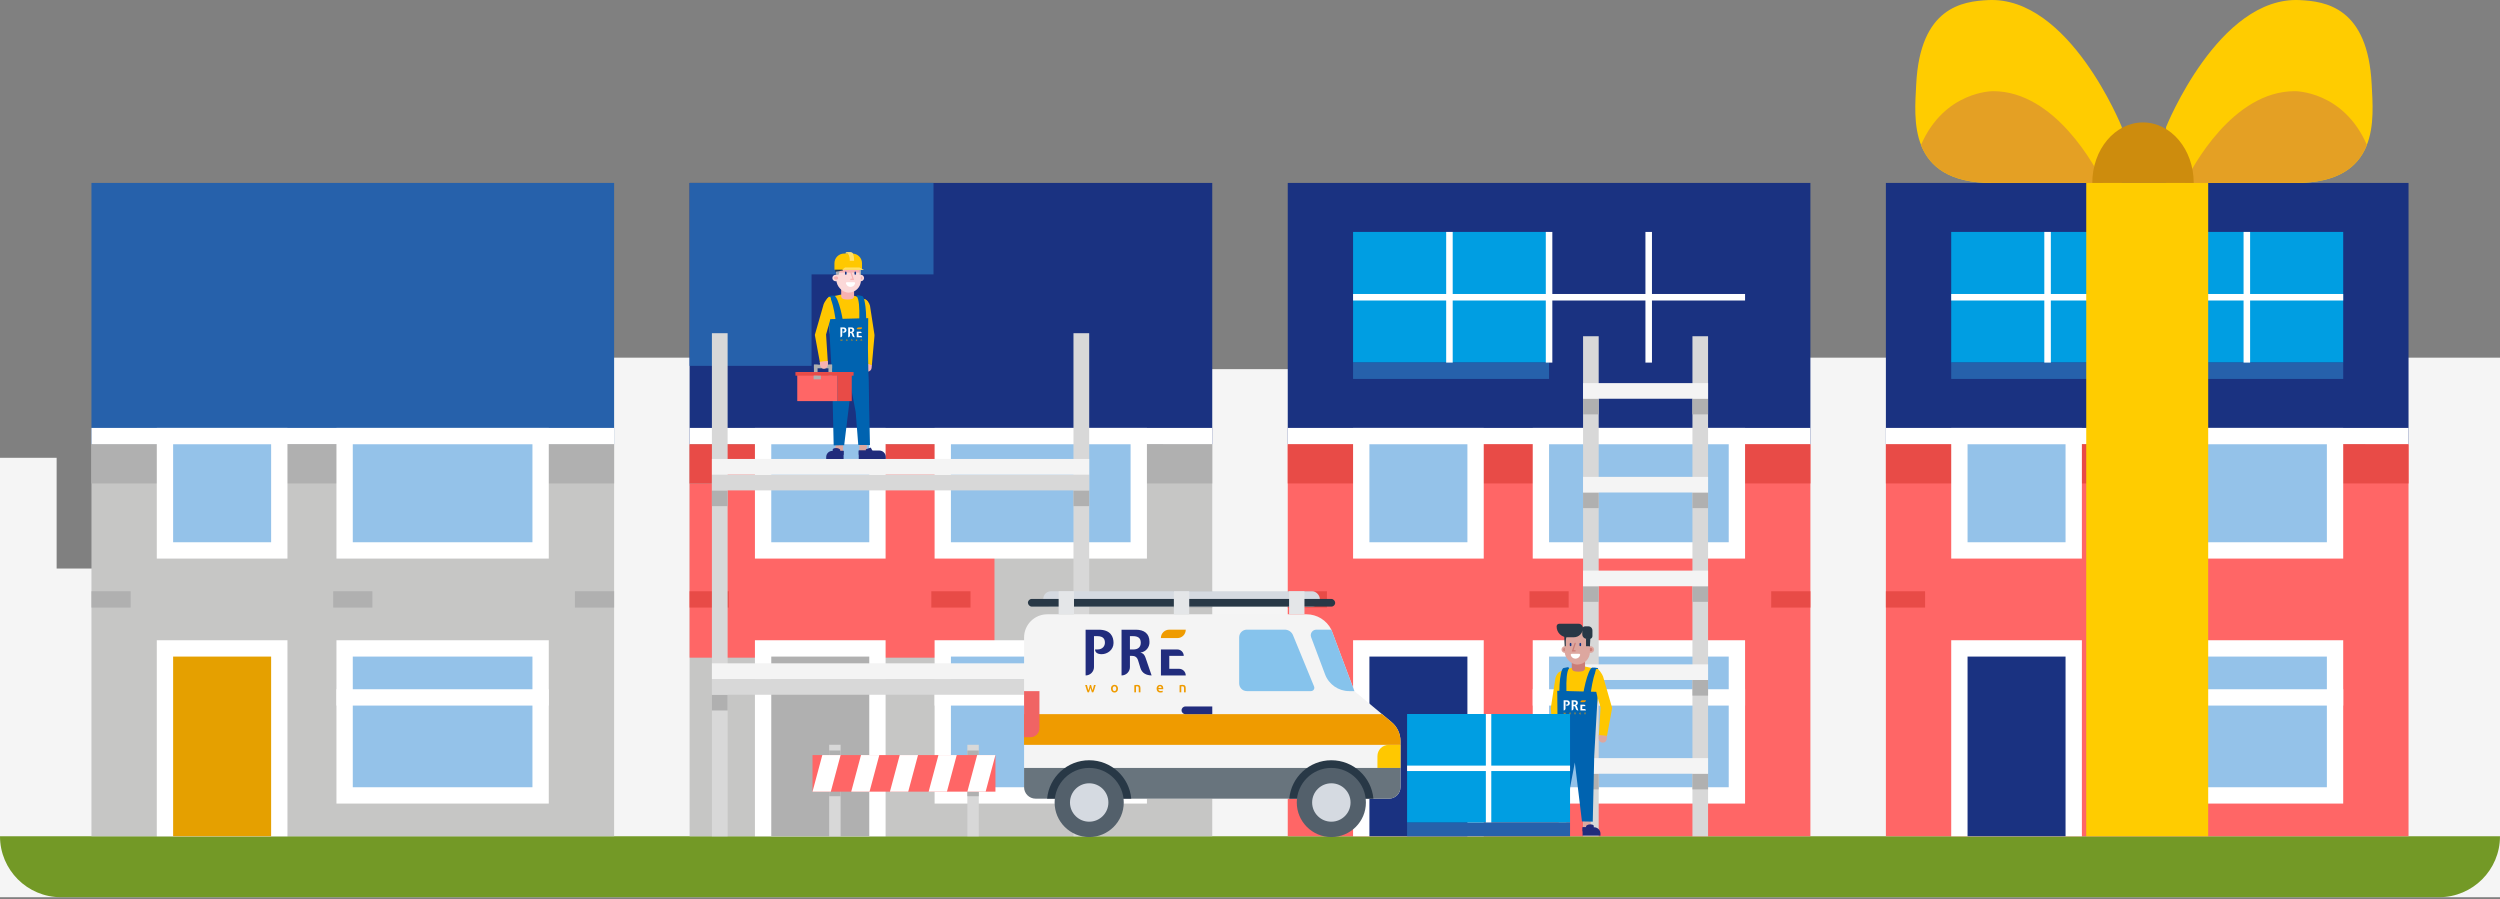 <?xml version="1.0" encoding="UTF-8"?>
<svg id="Laag_1" data-name="Laag 1" xmlns="http://www.w3.org/2000/svg" viewBox="0 0 656 236">
  <rect x="0" y="0" width="656" height="236" fill="#808080" stroke="none"/>
  <defs>
    <style>
      .cls-1 {
        fill: #f7b1b1;
      }

      .cls-2 {
        fill: #0063b0;
      }

      .cls-3 {
        fill: #68747d;
      }

      .cls-4 {
        fill: #f06464;
      }

      .cls-5 {
        fill: #f4f4f4;
      }

      .cls-6 {
        fill: #f5f5f5;
      }

      .cls-7 {
        fill: #fbd8d8;
      }

      .cls-8 {
        fill: #e4a024;
      }

      .cls-9 {
        fill: #ef9b00;
      }

      .cls-10 {
        fill: #fff;
      }

      .cls-11 {
        fill: #ffdf69;
      }

      .cls-12 {
        fill: #fc0;
      }

      .cls-13 {
        fill: #ffc700;
      }

      .cls-14 {
        fill: #ffc800;
      }

      .cls-15 {
        fill: #e84b47;
      }

      .cls-16 {
        fill: #e4e6e8;
      }

      .cls-17 {
        fill: #e5a000;
      }

      .cls-18 {
        fill: #f66;
      }

      .cls-19 {
        fill: #739926;
      }

      .cls-20 {
        fill: #009ee2;
      }

      .cls-21 {
        fill: #a9afb5;
      }

      .cls-22 {
        fill: #b0b0b0;
      }

      .cls-23 {
        fill: #d8d8d8;
      }

      .cls-24 {
        fill: #cd8c0d;
      }

      .cls-25 {
        fill: #dda79f;
      }

      .cls-26 {
        fill: #cc7d76;
      }

      .cls-27 {
        fill: #c6c6c5;
      }

      .cls-28 {
        fill: #d5dae1;
      }

      .cls-29 {
        fill: #113385;
      }

      .cls-30 {
        fill: #212c7c;
      }

      .cls-31 {
        fill: #212c7d;
      }

      .cls-32 {
        fill: #1a3281;
      }

      .cls-33 {
        fill: #94c2e9;
      }

      .cls-34 {
        fill: #86c3ec;
      }

      .cls-35 {
        fill: #283846;
      }

      .cls-36 {
        fill: #53606b;
      }

      .cls-37 {
        fill: #2661ab;
      }
    </style>
  </defs>
  <polygon class="cls-6" points="550.785 82.55 550.785 143.991 513.231 143.991 513.231 93.848 385.171 93.848 385.171 133.566 355.122 133.566 355.122 96.861 305.188 96.861 305.188 143.991 295.86 143.991 295.86 120.119 246 120.119 246 143.99 232.23 143.99 232.23 93.848 104.17 93.848 104.17 133.566 74.122 133.566 74.122 96.861 24.187 96.861 24.187 149.185 14.86 149.185 14.86 120.119 -0 120.119 -0 235.429 656 235.429 656 93.848 620.647 93.848 620.647 138.796 586.84 138.796 586.84 82.548 568.332 55.43 550.785 82.55"/>
  <path class="cls-19" d="m0,219.429h656c0,8.837-7.163,16-16,16H16C7.163,235.429,0,228.266,0,219.429h0Z"/>
  <g>
    <rect class="cls-37" x="24" y="48" width="137.143" height="68.572"/>
    <rect class="cls-27" x="24" y="116.572" width="137.143" height="102.857"/>
    <rect class="cls-10" x="24" y="112.286" width="137.143" height="4.286"/>
    <rect class="cls-22" x="24" y="116.572" width="137.143" height="10.286"/>
    <rect class="cls-10" x="88.286" y="168" width="55.714" height="42.858"/>
    <rect class="cls-33" x="92.571" y="172.286" width="47.143" height="34.286"/>
    <path class="cls-10" d="m88.286,180.858h55.714v4.285h-55.714v-4.285Zm0-68.572h55.714v34.286h-55.714v-34.286Z"/>
    <rect class="cls-33" x="92.571" y="116.572" width="47.143" height="25.714"/>
    <rect class="cls-10" x="41.143" y="112.286" width="34.285" height="34.286"/>
    <rect class="cls-33" x="45.428" y="116.572" width="25.715" height="25.714"/>
    <rect class="cls-10" x="41.143" y="168" width="34.285" height="51.429"/>
    <rect class="cls-17" x="45.428" y="172.286" width="25.715" height="47.143"/>
    <path class="cls-22" d="m24,155.143h10.286v4.286h-10.286v-4.286Zm126.857,0h10.286v4.286h-10.286v-4.286Zm-63.428,0h10.285v4.286h-10.285v-4.286Z"/>
  </g>
  <g>
    <rect class="cls-32" x="337.905" y="48" width="137.143" height="68.572"/>
    <rect class="cls-18" x="337.905" y="116.572" width="137.143" height="102.857"/>
    <rect class="cls-20" x="355.048" y="60.856" width="51.428" height="34.285"/>
    <rect class="cls-37" x="355.048" y="95.146" width="51.428" height="4.285"/>
    <path class="cls-10" d="m379.476,95.14v-34.284h1.714v34.286l-1.714-.002Zm26.143,0v-34.284h1.714v34.286l-1.714-.002Zm27.857,0h-1.714v-34.284h1.714"/>
    <path class="cls-10" d="m355.048,77.141h102.857v1.714h-102.857v-1.714Zm-17.143,35.145h137.143v4.286h-137.143v-4.286Z"/>
    <rect class="cls-15" x="337.905" y="116.572" width="137.143" height="10.286"/>
    <rect class="cls-10" x="402.19" y="168" width="55.715" height="42.858"/>
    <rect class="cls-33" x="406.476" y="172.286" width="47.143" height="34.286"/>
    <path class="cls-10" d="m402.19,180.858h55.715v4.285h-55.715v-4.285Zm0-68.572h55.715v34.286h-55.715v-34.286Z"/>
    <rect class="cls-33" x="406.476" y="116.572" width="47.143" height="25.714"/>
    <rect class="cls-10" x="355.047" y="112.286" width="34.286" height="34.286"/>
    <rect class="cls-33" x="359.333" y="116.572" width="25.714" height="25.714"/>
    <rect class="cls-10" x="355.047" y="168" width="34.286" height="51.429"/>
    <rect class="cls-32" x="359.333" y="172.286" width="25.714" height="47.143"/>
    <rect class="cls-15" x="337.905" y="155.143" width="10.285" height="4.286"/>
    <rect class="cls-15" x="464.762" y="155.143" width="10.286" height="4.286"/>
    <rect class="cls-15" x="401.333" y="155.143" width="10.286" height="4.286"/>
    <path class="cls-23" d="m415.397,88.229h4.1v131.2h-4.1V88.229Zm28.7,0h4.1v131.2h-4.1V88.229Z"/>
    <path class="cls-22" d="m444.097,203.029h4.1v4.1h-4.1v-4.1Zm-28.7,0h4.1v4.1h-4.1v-4.1Z"/>
    <rect class="cls-5" x="415.397" y="198.929" width="32.8" height="4.1"/>
    <path class="cls-22" d="m444.097,178.429h4.1v4.1h-4.1v-4.1Zm-28.7,0h4.1v4.1h-4.1v-4.1Z"/>
    <rect class="cls-5" x="415.397" y="174.329" width="32.8" height="4.1"/>
    <path class="cls-22" d="m444.097,153.829h4.1v4.1h-4.1v-4.1Zm-28.7,0h4.1v4.1h-4.1v-4.1Z"/>
    <rect class="cls-5" x="415.397" y="149.729" width="32.8" height="4.1"/>
    <path class="cls-22" d="m444.097,129.229h4.1v4.1h-4.1v-4.1Zm-28.7,0h4.1v4.1h-4.1v-4.1Z"/>
    <rect class="cls-5" x="415.397" y="125.129" width="32.8" height="4.1"/>
    <path class="cls-22" d="m444.097,104.629h4.1v4.1h-4.1v-4.1Zm-28.7,0h4.1v4.1h-4.1v-4.1Z"/>
    <rect class="cls-5" x="415.397" y="100.529" width="32.8" height="4.1"/>
    <g>
      <g>
        <path class="cls-25" d="m407.709,194.73c.069.566.549.981,1.105.981.045,0,.09-.003.136-.009.612-.074,1.046-.63.972-1.241l-.155-1.695-2.137,1.106.079.858Z"/>
        <path class="cls-13" d="m407.64,193.949l-.706-7.917c-.012-.104-.01-.209.006-.313l1.203-7.796c.179-.795.856-1.77,1.464-1.67.608.098,1.457,3.696.649,4.518l-.98,5.933.544,6.524-2.18.72Z"/>
        <rect class="cls-25" x="415.413" y="214.749" width="1.983" height="2.639"/>
        <rect class="cls-25" x="409.02" y="214.749" width="1.983" height="2.639"/>
        <path class="cls-13" d="m419.118,175.582l-3.155-.669c-.905-.075-2.754.33-3.69.363l-2.8.897c-.598.242-.899.912-.899,1.874l.242,16.571,9.302.108.044-3.276,1.646-12.323c.111-.924.216-3.469-.689-3.543Z"/>
        <g>
          <g>
            <path class="cls-26" d="m415.915,175.306c0,.374-.249.7-.609.803-.266.076-.634.137-1.131.137-.519,0-.898-.067-1.167-.148-.344-.104-.573-.431-.573-.791v-2.303h3.48v2.303Z"/>
            <g>
              <path class="cls-25" d="m409.74,169.565h.678c.482,0,.873.391.873.873h0c0,.482-.391.873-.873.873h-.678v-1.747h0Z" transform="translate(821.031 340.876) rotate(-180)"/>
              <path class="cls-25" d="m416.746,169.565h.678c.482,0,.873.391.873.873h0c0,.482-.391.873-.873.873h-.678v-1.747h0Z"/>
              <path class="cls-26" d="m416.746,170.007h.677c.238,0,.431.193.431.431h0c0,.238-.193.431-.431.431h-.677v-.862h0Z"/>
              <path class="cls-26" d="m410.183,170.007h.677c.238,0,.431.193.431.431h0c0,.238-.193.431-.431.431h-.677v-.862h0Z" transform="translate(821.474 340.876) rotate(180)"/>
              <rect class="cls-25" x="410.589" y="164.978" width="6.606" height="9.397" rx="3.303" ry="3.303" transform="translate(827.784 339.353) rotate(-180)"/>
              <path class="cls-26" d="m412.435,170.953h.881c.091,0,.166-.074.166-.166,0-.091-.074-.166-.166-.166h-.423s.581-1.758.581-1.758c.029-.087-.018-.18-.105-.209-.087-.029-.18.018-.209.105l-.724,2.193Z"/>
              <path class="cls-10" d="m412.432,171.559c-.182,0-.313.175-.263.35.152.535.645.927,1.228.927s1.076-.392,1.228-.927c.05-.175-.081-.35-.263-.35h-1.931Z"/>
              <path class="cls-35" d="m417.319,167.389l-.124,2.175h-.278s0-1.383,0-1.383c0-1.671-1.355-3.026-3.026-3.026h0c-1.671,0-3.026,1.355-3.026,3.026v1.39h-.278s-.124-2.18-.124-2.18c-.087-1.518,1.121-2.798,2.642-2.799l1.567-.001c1.523-.001,2.733,1.279,2.646,2.799Z"/>
              <rect class="cls-29" x="411.905" y="168.688" width=".43" height=".883" rx=".215" ry=".215" transform="translate(824.24 338.259) rotate(-180)"/>
              <rect class="cls-29" x="414.459" y="168.688" width=".43" height=".883" rx=".215" ry=".215" transform="translate(829.348 338.259) rotate(180)"/>
              <rect class="cls-35" x="416.173" y="167.444" width="1.022" height="2.121" transform="translate(833.368 337.009) rotate(180)"/>
            </g>
          </g>
          <path class="cls-35" d="m409.137,163.673h5.086c.624,0,1.13.506,1.13,1.13v.048c0,1.305-1.06,2.365-2.365,2.365h-1.743c-1.535,0-2.782-1.246-2.782-2.782v-.086c0-.372.302-.674.674-.674Z"/>
          <path class="cls-35" d="m415.908,164.348h.878c.589,0,1.068.478,1.068,1.068v1.513c0,.386-.314.7-.7.7h-.769c-.662,0-1.199-.537-1.199-1.199v-1.359c0-.398.323-.722.722-.722Z"/>
        </g>
        <polygon class="cls-2" points="419.276 181.546 418.327 198.319 417.941 215.599 415.107 215.547 413.236 200.078 412.007 206.557 411.308 215.48 408.15 215.503 408.372 205.285 408.477 198.034 408.585 195.68 408.696 189.412 408.62 181.262 419.276 181.546"/>
        <path class="cls-2" d="m417.759,175.186c-1.132.469-2.562,6.671-2.667,10.119h1.916s.671-8.05,2.091-9.738c.039-.047.251.095.251.095,0,0,.041-.265-.158-.377-.452-.099-.93-.131-1.433-.099Z"/>
        <path class="cls-2" d="m410.211,175.305c-1.027.668-1.321,7.34-.793,10.749l1.884-.351s-.883-8.938.44-10.336l-.224-.322-1.306.26Z"/>
        <g>
          <path class="cls-13" d="m419.996,185.681l-1.023-3.596c-.215-.577-.665-6.324-.089-6.539.577-.215,1.543,1.365,1.758,1.942l2.385,8.305-1.345,7.282c-.232.571-.968,1.609-1.538,1.377-.218-.088-.162-.2-.282-.382-.195-.296-.271-.633-.331-1.071l.463-7.318Z"/>
          <path class="cls-25" d="m421.587,193.966l.097-.892-2.149-.208-.029.711c-.018.349.106.794.367,1.034.161.148.303.203.535.236.609.086,1.093-.271,1.179-.881Z"/>
        </g>
        <g>
          <path class="cls-10" d="m413.084,184.914c.261,0,.435-.123.435-.395,0-.304-.197-.384-.473-.384l-.161-.002v.78h.198m.426.19c.098.016.211.062.295.31l.348,1.017c-.289-.009-.557-.112-.655-.438l-.131-.429c-.062-.209-.19-.278-.37-.278h-.111v.657c-.001.27-.22.488-.49.488v-2.672h.833c.476,0,.799.217.799.707.016.312-.209.585-.518.629v.009m2.246.939c.215,0,.389.174.39.388h-1.449v-1.518h.959c.206,0,.373.167.373.373h-.844v.756h.571m-4.695-2.284c.708,0,.867.413.867.775,0,.406-.362.655-.69.655-.276,0-.39-.123-.39-.276h.139c.304,0,.437-.204.437-.39s-.061-.388-.454-.388h-.184v1.808c-.001.27-.22.488-.49.488v-2.672h.764"/>
          <path class="cls-9" d="m416.148,183.76v-.003h-.963c-.271,0-.491.22-.491.491h0v.002h.963c.271,0,.491-.218.491-.49m-5.569,3.388l-.041.142c-.013.043-.028.086-.044.128h-.081c-.012-.028-.024-.057-.034-.086l-.036-.103c-.027-.079-.051-.159-.072-.24h.104l.019.075.02.081.022.081.023.072.023-.078.023-.08.02-.08.017-.072h.075l.017.072.019.08.022.08.025.078.022-.072.023-.081.02-.081.017-.075h.103c-.021.081-.044.161-.072.24-.018.065-.042.128-.072.189h-.08c-.033-.089-.061-.179-.086-.27m1.51.056c.002.036-.008.071-.028.101-.017.026-.046.041-.076.039-.031.001-.059-.013-.076-.039-.02-.03-.03-.066-.028-.101,0-.044.009-.076.028-.101.018-.024.046-.038.076-.037.033,0,.059.013.076.037.02.03.03.065.028.101m.101,0c.002-.06-.019-.118-.058-.164-.018-.02-.039-.035-.064-.045-.027-.011-.055-.016-.084-.016-.028-.001-.057.005-.083.016-.051.021-.09.064-.108.117-.011.029-.017.061-.016.092-.001.06.019.118.058.164.06.062.153.08.232.045.025-.01.047-.026.066-.045.018-.021.032-.046.042-.072.01-.03.014-.061.014-.092m.952-.201l.075-.016c.034-.005.068-.007.101-.006.034,0,.064.005.087.014.045.017.077.056.086.103.006.026.01.053.009.08v.242h-.1v-.226c0-.02-.001-.04-.005-.059-.002-.014-.007-.027-.014-.039-.007-.009-.017-.017-.028-.022-.014-.005-.029-.008-.044-.008l-.039.003-.031.005v.346h-.098v-.416Zm1.407.159c.002-.025.012-.049.028-.069.008-.009.017-.017.028-.023.013-.005.027-.008.041-.008.016,0,.028.002.039.008.011.005.019.013.027.02.007.01.013.021.017.033.004.013.006.026.006.039h-.186Zm-.103.044c0,.033.005.062.013.089.009.026.022.051.041.072.02.019.043.035.069.047.028.011.061.016.1.016l.042-.002.041-.006.033-.008.022-.009-.013-.081c-.036.014-.075.021-.114.02-.034.002-.067-.008-.094-.028-.023-.02-.036-.049-.036-.08h.282l.002-.019v-.019c0-.073-.016-.128-.05-.164-.033-.037-.078-.055-.137-.055-.052-.001-.102.019-.139.056-.019.021-.034.045-.044.072-.012.031-.018.065-.017.098m1.34-.203l.075-.016c.034-.005.068-.007.101-.006.036,0,.066.005.089.014.045.017.077.056.086.103.005.026.008.053.008.08v.242h-.098v-.226c0-.02-.001-.04-.005-.059-.002-.014-.007-.027-.016-.039-.007-.01-.017-.018-.028-.022-.013-.005-.028-.008-.042-.008l-.041.003-.03.005v.346h-.1v-.416Z"/>
        </g>
        <g>
          <path class="cls-30" d="m403.884,216.984h7.297v.54c0,.958-.778,1.736-1.736,1.736h-5.561v-2.276h0Z" transform="translate(815.065 436.245) rotate(-180)"/>
          <polygon class="cls-30" points="407.166 217.602 407.942 216.186 409.265 216.644 409.265 216.984 411.181 216.984 411.181 218.111 407.166 217.602"/>
        </g>
        <g>
          <path class="cls-30" d="m415.266,217.072h3.026c.921,0,1.669.748,1.669,1.669v.519h-4.695v-2.188h0Z"/>
          <path class="cls-30" d="m418.205,217.666v-.991s-.109-.369-.908-.369-1.111.44-1.111.44v.328h-.921v1.083l2.939-.489Z"/>
        </g>
      </g>
      <rect class="cls-20" x="369.219" y="187.354" width="42.761" height="28.507"/>
      <rect class="cls-10" x="389.887" y="187.354" width="1.425" height="28.507"/>
      <rect class="cls-10" x="369.219" y="200.895" width="42.761" height="1.425"/>
      <rect class="cls-37" x="369.219" y="215.866" width="42.761" height="3.563"/>
    </g>
  </g>
  <g>
    <rect class="cls-32" x="180.952" y="48" width="137.143" height="68.572"/>
    <path class="cls-37" d="m180.952,48h64v24h-64v-24Zm0,24h32v24h-32v-24Z"/>
    <rect class="cls-27" x="180.952" y="116.572" width="137.143" height="102.857"/>
    <rect class="cls-18" x="180.952" y="116.572" width="80" height="56"/>
    <rect class="cls-10" x="180.952" y="112.286" width="137.143" height="4.286"/>
    <rect class="cls-22" x="180.952" y="116.572" width="137.143" height="10.286"/>
    <rect class="cls-15" x="180.952" y="116.572" width="80" height="10.286"/>
    <rect class="cls-10" x="245.238" y="168" width="55.714" height="42.858"/>
    <rect class="cls-33" x="249.524" y="172.286" width="47.143" height="34.286"/>
    <path class="cls-10" d="m245.238,180.858h55.714v4.285h-55.714v-4.285Zm0-68.572h55.714v34.286h-55.714v-34.286Z"/>
    <rect class="cls-33" x="249.524" y="116.572" width="47.143" height="25.714"/>
    <rect class="cls-10" x="198.095" y="112.286" width="34.286" height="34.286"/>
    <rect class="cls-33" x="202.38" y="116.572" width="25.715" height="25.714"/>
    <rect class="cls-10" x="198.095" y="168" width="34.286" height="51.429"/>
    <rect class="cls-22" x="202.38" y="172.286" width="25.715" height="47.143"/>
    <rect class="cls-15" x="180.952" y="155.143" width="10.286" height="4.286"/>
    <rect class="cls-22" x="307.81" y="155.143" width="10.285" height="4.286"/>
    <rect class="cls-15" x="244.381" y="155.143" width="10.286" height="4.286"/>
    <path class="cls-23" d="m281.68,87.429h4.124v132h-4.125l.001-132Zm-94.876,0h4.125v132h-4.125V87.429Z"/>
    <path class="cls-22" d="m186.804,128.679h4.125v4.125h-4.125v-4.125Zm94.876,0h4.124v4.125h-4.125l.001-4.125Z"/>
    <rect class="cls-23" x="186.804" y="124.554" width="99" height="4.125"/>
    <rect class="cls-5" x="186.804" y="120.429" width="99" height="4.125"/>
    <path class="cls-22" d="m186.804,182.304h4.125v4.125h-4.125v-4.125Zm94.876,0h4.124v4.125h-4.125l.001-4.125Z"/>
    <rect class="cls-23" x="186.804" y="178.179" width="99" height="4.125"/>
    <rect class="cls-5" x="186.804" y="174.054" width="99" height="4.125"/>
    <rect class="cls-23" x="217.576" y="195.429" width="3" height="24"/>
    <rect class="cls-22" x="217.576" y="196.929" width="3" height="12"/>
    <rect class="cls-23" x="253.832" y="195.429" width="3" height="24"/>
    <rect class="cls-22" x="253.832" y="196.929" width="3" height="12"/>
    <rect class="cls-18" x="213.204" y="198.129" width="48" height="9.6"/>
    <path class="cls-10" d="m218.004,207.729h-4.8l2.572-9.6h4.8l-2.572,9.6Zm10.157,0h-4.8l2.572-9.6h4.8l-2.572,9.6Zm10.157,0h-4.8l2.572-9.6h4.8l-2.572,9.6Zm10.157,0h-4.8l2.572-9.6h4.8l-2.572,9.6Zm10.157,0h-4.8l2.572-9.6h4.8l-2.572,9.6Z"/>
    <g>
      <path class="cls-1" d="m228.708,96.576c-.067.55-.534.954-1.075.954-.044,0-.088-.003-.132-.008-.595-.072-1.018-.613-.945-1.207l.151-1.648,2.078,1.075-.077.834Z"/>
      <path class="cls-13" d="m228.776,95.817l.687-7.699c.012-.101.01-.203-.006-.304l-1.17-7.582c-.174-.773-.833-1.722-1.423-1.624-.591.095-1.417,3.595-.631,4.394l.953,5.77-.53,6.345,2.12.7Z"/>
      <rect class="cls-25" x="219.076" y="117.445" width="1.929" height="1.168" transform="translate(440.081 236.058) rotate(-180)"/>
      <rect class="cls-25" x="219.287" y="116.298" width="1.929" height="2.314" transform="translate(440.502 234.911) rotate(-180)"/>
      <rect class="cls-25" x="225.505" y="116.298" width="1.929" height="2.314" transform="translate(452.938 234.911) rotate(-180)"/>
      <path class="cls-13" d="m217.613,77.954l3.069-.651c.881-.073,2.679.321,3.589.353l2.724.873c.581.236.874.887.874,1.822l-.236,16.116-9.046.105-.043-3.186-1.601-11.985c-.108-.898-.21-3.373.67-3.446Z"/>
      <g>
        <path class="cls-1" d="m220.728,77.686c0,.364.242.68.592.781.259.074.617.134,1.1.134.505,0,.873-.065,1.135-.144.335-.101.557-.42.557-.77v-2.24s-3.384,0-3.384,0v2.239Z"/>
        <g>
          <path class="cls-7" d="m225.225,72.102h.659c.469,0,.849.381.849.849h0c0,.469-.381.849-.849.849h-.659v-1.699h0Z"/>
          <path class="cls-1" d="m225.225,72.532h.658c.231,0,.419.188.419.419h0c0,.231-.188.419-.419.419h-.658v-.838h0Z"/>
          <rect class="cls-7" x="219.483" y="67.641" width="6.425" height="9.139" rx="3.212" ry="3.212"/>
          <rect class="cls-1" x="219.485" y="70.769" width="6.423" height=".758"/>
          <path class="cls-7" d="m218.411,72.102h.659c.469,0,.849.381.849.849h0c0,.469-.381.849-.849.849h-.659v-1.699h0Z" transform="translate(438.33 145.903) rotate(180)"/>
          <path class="cls-1" d="m219.252,72.532h.248c.231,0,.419.188.419.419h0c0,.231-.188.419-.419.419h-.23c-.236,0-.428-.192-.428-.428h0c0-.226.184-.41.41-.41Z" transform="translate(438.761 145.903) rotate(180)"/>
          <path class="cls-1" d="m224.112,73.453h-.857c-.089,0-.161-.072-.161-.161,0-.089.072-.161.161-.161h.412s-.565-1.71-.565-1.71c-.028-.084.018-.175.102-.203.085-.028.175.018.203.102l.704,2.133Z"/>
          <path class="cls-10" d="m224.116,74.042c.177,0,.304.17.256.341-.148.52-.627.902-1.195.902s-1.047-.381-1.195-.902c-.048-.17.079-.341.256-.341h1.878Z"/>
          <rect class="cls-29" x="224.209" y="71.249" width=".419" height=".859" rx=".209" ry=".209"/>
          <rect class="cls-29" x="221.725" y="71.249" width=".419" height=".859" rx=".209" ry=".209"/>
          <path class="cls-21" d="m219.927,69.225l.407.267c.339.222.431.677.205,1.014h0s-.502,1.603-.502,1.603h-.554v-1.254c0-.742.274-1.371.444-1.629Z"/>
          <path class="cls-21" d="m225.575,69.429h0c-.207.161-.281.441-.18.683l.18.434v1.562l.361-.006s-.027-.87-.028-1.497-.333-1.176-.333-1.176Z"/>
          <path class="cls-21" d="m221.575,67.844l1.307,1.016h.256c.911,0,1.649-.738,1.649-1.649v-.183h-.415c-.204.262-.518.415-.85.415h-1.545c-.222,0-.401.18-.401.401h0Z"/>
        </g>
      </g>
      <polygon class="cls-2" points="217.459 83.754 218.382 100.067 218.757 116.873 221.514 116.822 223.333 101.778 224.528 108.079 225.209 116.757 228.279 116.779 228.064 106.842 227.961 99.79 227.856 97.501 227.749 91.405 227.822 83.478 217.459 83.754"/>
      <path class="cls-2" d="m218.934,77.569c1.101.456,2.491,6.488,2.594,9.841h-1.864s-.652-7.829-2.034-9.471c-.038-.046-.244.092-.244.092,0,0-.04-.258.153-.366.44-.096.904-.128,1.394-.096Z"/>
      <path class="cls-2" d="m226.275,77.685c.999.65,1.284,7.138.771,10.454l-1.832-.341s.859-8.693-.427-10.052l.218-.313,1.271.253Z"/>
      <g>
        <path class="cls-13" d="m216.759,87.776l.995-3.498c.209-.561.647-6.151.086-6.36-.561-.21-1.501,1.327-1.71,1.889l-2.32,8.078,1.308,7.082c.226.555.942,1.565,1.496,1.339.212-.086.158-.194.274-.371.189-.288.264-.615.321-1.041l-.45-7.117Z"/>
        <path class="cls-1" d="m215.212,95.834l-.094-.867,2.09-.203.028.692c.017.339-.103.772-.357,1.006-.156.143-.295.197-.521.229-.593.084-1.063-.264-1.147-.857Z"/>
      </g>
      <g>
        <path class="cls-10" d="m223.237,87.03c.253,0,.423-.12.423-.384,0-.296-.191-.373-.46-.373l-.156-.002v.758h.193m.414.185c.096.015.205.061.287.302l.338.989c-.281-.009-.542-.109-.637-.426l-.127-.417c-.061-.203-.185-.27-.36-.27h-.108v.639c-.001.263-.214.475-.476.475v-2.599h.81c.463,0,.777.211.777.687.016.303-.203.569-.504.611v.009m2.185.913c.209,0,.378.169.379.378h-1.409v-1.476h.933c.2,0,.363.162.363.363h-.821v.736h.555m-4.566-2.221c.689,0,.844.402.844.754,0,.395-.352.637-.671.637-.269,0-.379-.12-.379-.269h.135c.296,0,.425-.199.425-.379s-.059-.378-.442-.378h-.179v1.758c-.001.263-.214.475-.476.475v-2.599h.743"/>
        <path class="cls-9" d="m226.216,85.908v-.003h-.936c-.264,0-.478.214-.478.478h0v.002h.936c.264,0,.478-.212.478-.476m-5.416,3.295l-.039.138c-.013.042-.027.084-.043.124h-.079c-.012-.028-.023-.055-.033-.083l-.035-.1c-.027-.077-.05-.155-.07-.234h.102l.018.073.02.079.021.079.023.07.023-.076.023-.077.02-.077.017-.07h.073l.017.07.018.077.021.077.024.076.021-.07.023-.079.02-.079.017-.073h.1c-.02.079-.043.157-.07.234-.018.063-.041.125-.07.184h-.077c-.032-.086-.06-.174-.083-.263m1.469.055c.002.035-.008.07-.027.099-.016.025-.044.04-.074.038-.03.001-.058-.013-.074-.038-.019-.029-.029-.064-.027-.099,0-.043.009-.074.027-.099.017-.024.045-.037.074-.036.032,0,.058.012.074.036.02.029.029.064.027.099m.099,0c.002-.058-.018-.115-.056-.159-.017-.019-.038-.034-.062-.044-.026-.01-.054-.016-.082-.015-.028-.001-.055.005-.08.015-.05.021-.088.062-.105.114-.011.029-.016.059-.015.089-.001.058.019.115.056.159.059.06.149.078.226.044.024-.01.046-.025.064-.044.017-.021.031-.044.041-.07.009-.029.014-.059.014-.089m.926-.196l.073-.015c.033-.004.066-.006.099-.006.033,0,.062.004.085.014.043.017.075.054.083.1.006.025.009.051.009.077v.235h-.097v-.22c0-.019-.001-.039-.004-.058-.002-.013-.007-.026-.014-.038-.007-.009-.017-.016-.027-.021-.014-.005-.028-.008-.043-.008l-.038.003-.03.004v.337h-.096v-.405Zm1.368.155c.002-.024.012-.048.027-.067.008-.009.017-.017.027-.023.013-.005.026-.007.039-.008.015,0,.027.002.038.008.011.004.018.012.026.02.007.01.013.02.017.032.004.012.006.025.006.038h-.181Zm-.1.043c0,.032.004.061.012.086.009.026.022.049.039.07.019.019.042.034.067.045.027.011.059.015.097.015l.041-.002.039-.006.032-.008.021-.009-.012-.079c-.035.014-.073.021-.111.02-.033.002-.065-.008-.091-.027-.022-.02-.035-.048-.035-.077h.275l.002-.018v-.018c0-.071-.015-.124-.049-.159-.032-.036-.076-.053-.134-.053-.051-.001-.099.019-.135.055-.019.02-.033.044-.043.07-.011.031-.017.063-.017.096m1.303-.197l.073-.015c.033-.004.066-.006.099-.006.035,0,.064.004.086.014.043.017.075.054.083.1.005.025.008.051.008.077v.235h-.096v-.22c0-.019-.001-.039-.004-.058-.002-.014-.007-.027-.015-.038-.007-.01-.016-.017-.027-.021-.013-.005-.027-.008-.041-.008l-.039.003-.029.004v.337h-.097v-.405Z"/>
      </g>
      <g>
        <path class="cls-30" d="m225.332,118.22h5.408c.932,0,1.689.757,1.689,1.689v.525h-7.097v-2.214h0Z"/>
        <polygon class="cls-30" points="229.237 118.82 228.482 117.444 227.195 117.889 227.195 118.22 225.332 118.22 225.332 119.316 229.237 118.82"/>
      </g>
      <g>
        <path class="cls-30" d="m216.793,118.306h4.566v.505c0,.896-.727,1.623-1.623,1.623h-2.942v-2.128h0Z" transform="translate(438.152 238.74) rotate(-180)"/>
        <path class="cls-30" d="m218.5,118.883v-.964s.106-.359.883-.359,1.08.427,1.08.427v.319s.896,0,.896,0v1.053s-2.858-.476-2.858-.476Z"/>
      </g>
      <g>
        <polygon class="cls-35" points="221.173 70.983 219.165 71.324 219.165 70.315 221.173 70.069 221.173 70.983"/>
        <path class="cls-14" d="m221.498,66.529h2.149c1.403,0,2.543,1.139,2.543,2.543v1.696h-7.234v-1.696c0-1.403,1.139-2.543,2.543-2.543Z"/>
        <path class="cls-11" d="m221.848,66.529h0c0-.212.172-.385.385-.385h.924c.326,0,.616.205.722.513.12.35.234.914.234,1.795h-1.132c0-1.447-.499-1.893-.499-1.893l-.633-.031Z"/>
        <polygon class="cls-11" points="220.965 70.769 221.725 70.187 225.519 70.187 226.733 70.822 220.965 70.769"/>
      </g>
      <g>
        <rect class="cls-15" x="219.688" y="97.624" width="3.812" height="7.626"/>
        <rect class="cls-18" x="209.201" y="97.624" width="10.486" height="7.626"/>
        <rect class="cls-22" x="213.575" y="95.685" width="4.767" height=".955"/>
        <path class="cls-22" d="m213.575,95.685h.955v2.892h-.955v-2.892Zm3.812,0h.955v2.892h-.955v-2.892Z"/>
        <path class="cls-15" d="m219.688,98.577v-.953h4.288v.955l-4.288-.002Zm-10.965,0v-.953h10.963v.955l-10.963-.002Z"/>
        <rect class="cls-22" x="213.491" y="98.577" width="1.906" height=".955"/>
      </g>
      <path class="cls-1" d="m215.212,95.834l-.094-.867,2.09-.203.028.692c.017.339-.103.772-.357,1.006-.156.143-.295.197-.521.229-.593.084-1.063-.264-1.147-.857Z"/>
    </g>
  </g>
  <g>
    <rect class="cls-32" x="494.857" y="48" width="137.143" height="68.572"/>
    <rect class="cls-18" x="494.857" y="116.572" width="137.143" height="102.857"/>
    <rect class="cls-20" x="512" y="60.856" width="102.857" height="34.285"/>
    <rect class="cls-37" x="512" y="95.146" width="102.857" height="4.285"/>
    <path class="cls-10" d="m536.428,95.14v-34.284h1.715v34.286l-1.715-.002Zm26.143,0v-34.284h1.715v34.286l-1.715-.002Zm26.143,0v-34.284h1.715v34.286l-1.715-.002Z"/>
    <path class="cls-10" d="m512,77.141h102.857v1.714h-102.857v-1.714Zm-17.143,35.145h137.143v4.286h-137.143v-4.286Z"/>
    <rect class="cls-15" x="494.857" y="116.572" width="137.143" height="10.286"/>
    <rect class="cls-10" x="559.143" y="168" width="55.714" height="42.858"/>
    <rect class="cls-33" x="563.429" y="172.286" width="47.142" height="34.286"/>
    <path class="cls-10" d="m559.143,180.858h55.714v4.285h-55.714v-4.285Zm0-68.572h55.714v34.286h-55.714v-34.286Z"/>
    <rect class="cls-33" x="563.429" y="116.572" width="47.142" height="25.714"/>
    <rect class="cls-10" x="512" y="112.286" width="34.286" height="34.286"/>
    <rect class="cls-33" x="516.286" y="116.572" width="25.714" height="25.714"/>
    <rect class="cls-10" x="512" y="168" width="34.286" height="51.429"/>
    <rect class="cls-32" x="516.286" y="172.286" width="25.714" height="47.143"/>
    <rect class="cls-15" x="494.857" y="155.143" width="10.286" height="4.286"/>
    <rect class="cls-15" x="558.286" y="155.143" width="10.285" height="4.286"/>
    <rect class="cls-12" x="547.429" y="48" width="32" height="171.429"/>
    <path class="cls-12" d="m556.77,33.346S543.006-1.033,521.676.024c-6.612.329-17.886,1.778-18.864,22.156-.419,8.752-2.486,25.82,19.887,25.82h34.071v-14.654Z"/>
    <path class="cls-8" d="m522.992,23.925s-12.729-.119-18.92,14.106c2.154,5.52,7.205,9.969,18.627,9.969h29.206c-1.964-4.014-12.596-24.075-28.913-24.075"/>
    <path class="cls-12" d="m568.373,33.346S582.137-1.033,603.467.024c6.612.329,17.885,1.778,18.864,22.156.419,8.752,2.485,25.82-19.888,25.82h-34.07v-14.654Z"/>
    <path class="cls-8" d="m602.151,23.925s12.728-.119,18.919,14.106c-2.153,5.52-7.204,9.969-18.626,9.969h-29.206c1.964-4.014,12.595-24.075,28.913-24.075"/>
    <path class="cls-24" d="m549.02,48c0-8.768,5.958-15.875,13.306-15.875s13.307,7.107,13.307,15.875h-26.613Z"/>
  </g>
  <g>
    <rect class="cls-28" x="273.757" y="155.143" width="72.564" height="4.031" rx="2.016" ry="2.016"/>
    <rect class="cls-35" x="269.726" y="157.159" width="80.627" height="2.016" rx="1.008" ry="1.008"/>
    <g>
      <path class="cls-5" d="m367.486,206.543v-12.081c0-1.924-.855-3.749-2.333-4.981l-9.761-8.134-6.047-16.125h0c-1.235-2.471-3.761-4.031-6.523-4.031h-68.007c-3.367,0-6.096,2.729-6.096,6.096v39.256c0,1.67,1.354,3.023,3.023,3.023h92.721c1.67,0,3.023-1.354,3.023-3.023Z"/>
      <path class="cls-14" d="m364.383,195.456h3.103v6.047h-6.047v-3.103c0-1.625,1.319-2.944,2.944-2.944Z"/>
      <path class="cls-3" d="m268.718,201.504h98.768v5.039c0,1.669-1.355,3.023-3.023,3.023h-92.721c-1.669,0-3.023-1.355-3.023-3.023v-5.039h0Z"/>
      <path class="cls-34" d="m344.006,181.347h-16.834c-1.113,0-2.016-.902-2.016-2.016v-12.094c0-1.113.902-2.016,2.016-2.016h9.949c.947,0,1.8.572,2.16,1.447l5.535,13.469c.237.577-.187,1.209-.81,1.209Z"/>
      <path class="cls-34" d="m355.392,181.347h-1.367c-2.815,0-5.334-1.746-6.323-4.382l-3.662-9.766c-.359-.957.349-1.978,1.371-1.978h3.934l6.047,16.125Z"/>
      <path class="cls-35" d="m360.383,209.566c-.509-5.65-5.256-10.078-11.039-10.078s-10.529,4.428-11.039,10.078h22.077Z"/>
      <circle class="cls-36" cx="349.345" cy="210.574" r="9.07"/>
      <circle class="cls-28" cx="349.345" cy="210.574" r="5.039"/>
      <path class="cls-35" d="m296.842,209.566c-.509-5.65-5.256-10.078-11.039-10.078s-10.529,4.428-11.039,10.078h22.077Z"/>
      <circle class="cls-36" cx="285.803" cy="210.574" r="9.07"/>
      <circle class="cls-28" cx="285.803" cy="210.574" r="5.039"/>
      <g>
        <path class="cls-31" d="m297.381,170.421c1.17,0,1.955-.554,1.955-1.773,0-1.366-.883-1.724-2.123-1.724l-.722-.007v3.503h.89m1.913.855c.441.07.946.28,1.325,1.394l1.563,4.569c-1.296-.042-2.501-.504-2.943-1.969l-.589-1.927c-.28-.939-.855-1.247-1.661-1.247h-.497v2.95c-.004,1.212-.988,2.193-2.2,2.193v-12.003h3.742c2.137,0,3.588.974,3.588,3.174.072,1.401-.937,2.626-2.326,2.824v.042m10.09,4.218c.965,0,1.748.78,1.752,1.745h-6.51v-6.818h4.309c.925,0,1.675.75,1.675,1.675h-3.791v3.398h2.565m-21.091-10.258c3.181,0,3.896,1.857,3.896,3.482,0,1.822-1.625,2.943-3.097,2.943-1.24,0-1.752-.554-1.752-1.24h.624c1.366,0,1.962-.918,1.962-1.752s-.273-1.745-2.039-1.745h-.827v8.121c-.004,1.212-.988,2.193-2.2,2.193v-12.003h3.433"/>
        <path class="cls-9" d="m311.142,165.236v-.014h-4.323c-1.219,0-2.207.988-2.207,2.207h0v.007h4.323c1.219,0,2.207-.981,2.207-2.2m-25.014,15.219l-.182.638c-.058.194-.124.386-.196.575h-.364c-.054-.127-.106-.256-.154-.385l-.161-.463c-.123-.355-.23-.715-.323-1.079h.47l.084.336.091.364.098.364.105.322.105-.35.105-.357.091-.357.077-.322h.336l.077.322.084.357.098.357.112.35.098-.322.105-.364.091-.364.077-.336h.462c-.092.364-.2.724-.323,1.079-.082.292-.19.575-.323.848h-.357c-.147-.398-.276-.802-.385-1.212m6.783.252c.008.161-.036.321-.126.456-.075.116-.206.182-.343.175-.137.006-.267-.061-.343-.175-.09-.134-.134-.294-.126-.456,0-.196.042-.343.126-.456.079-.11.208-.173.343-.168.147,0,.266.056.343.168.091.134.135.294.126.456m.456,0c.007-.269-.085-.531-.259-.736-.079-.089-.177-.159-.287-.203-.12-.048-.249-.072-.379-.07-.127-.002-.254.021-.371.07-.23.096-.407.288-.483.526-.05.132-.074.272-.07.413-.005.269.087.53.259.736.272.279.688.36,1.044.203.111-.046.212-.116.294-.203.08-.096.145-.205.189-.322.044-.133.065-.273.063-.413m4.275-.904l.336-.07c.151-.021.303-.03.456-.028.154,0,.287.021.393.063.2.077.346.252.385.463.029.117.043.237.042.357v1.086h-.449v-1.016c.001-.089-.006-.178-.021-.266-.01-.062-.031-.121-.063-.175-.034-.042-.077-.076-.126-.098-.063-.024-.129-.035-.196-.035l-.175.014-.14.021v1.555h-.441l0-1.871Zm6.32.715c.011-.113.055-.22.126-.308.035-.042.078-.078.126-.105.058-.022.12-.034.182-.035.07,0,.126.007.175.035.049.021.084.056.119.091.034.044.06.094.077.147.017.057.026.116.028.175l-.834 0Zm-.462.196c0,.147.021.28.056.399.039.118.101.228.182.322.09.087.194.158.308.21.126.049.273.07.449.07l.189-.007.182-.028.147-.035.098-.042-.056-.364c-.163.064-.337.095-.511.091-.15.01-.3-.035-.42-.126-.103-.09-.161-.221-.161-.357h1.268l.007-.084v-.084c0-.329-.07-.575-.224-.736-.147-.168-.35-.245-.617-.245-.234-.005-.459.087-.624.252-.086.093-.153.203-.196.322-.053.141-.079.291-.077.441m6.019-.911l.336-.07c.151-.021.303-.03.456-.028.161,0,.294.021.399.063.2.077.346.252.385.463.024.118.035.237.035.357v1.086h-.441v-1.016c.001-.089-.006-.178-.021-.266-.009-.063-.033-.123-.07-.175-.031-.045-.075-.08-.126-.098-.06-.024-.124-.036-.189-.035l-.182.014-.133.021v1.555h-.449v-1.871Z"/>
      </g>
      <path class="cls-9" d="m268.704,195.456h98.782v-.995c.026-1.996-.953-3.879-2.333-4.981l-2.505-2.087h-93.944v8.063Z"/>
      <path class="cls-4" d="m268.718,181.347h4.031v9.75c0,1.294-1.049,2.344-2.344,2.344h-1.687v-12.094Z"/>
      <path class="cls-31" d="m311.047,185.378h7.055v2.016h-7.055c-.556,0-1.008-.452-1.008-1.008h0c0-.556.452-1.008,1.008-1.008Z"/>
    </g>
    <rect class="cls-16" x="277.788" y="155.143" width="4.031" height="6.047"/>
    <rect class="cls-16" x="338.258" y="155.143" width="4.031" height="6.047"/>
    <rect class="cls-16" x="308.023" y="155.143" width="4.031" height="6.047"/>
  </g>
</svg>